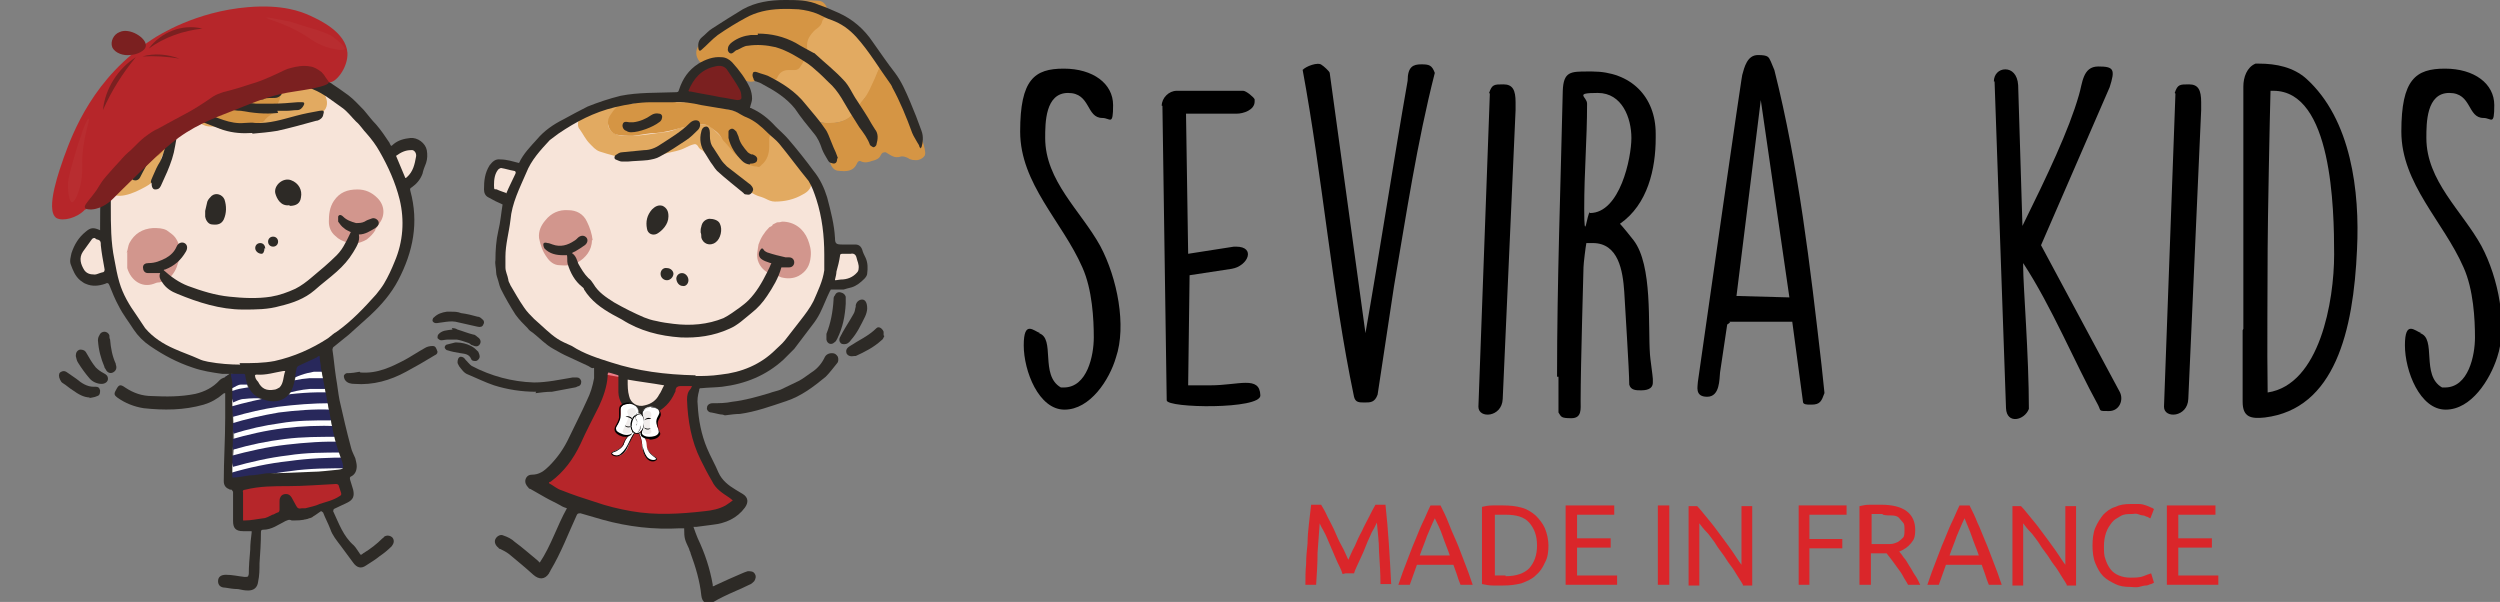 <?xml version="1.0" encoding="UTF-8"?>
<svg xmlns="http://www.w3.org/2000/svg" id="DRAPEAU_FRANÇAIS" version="1.1" viewBox="0 0 349.7 84.2">
  <rect x="0" y="0" width="349.7" height="84.2" fill="#808080" stroke="none"/>
  <defs>
    <style>
      .st0 {
        fill: #b82d30;
      }

      .st1, .st2, .st3, .st4, .st5, .st6, .st7, .st8, .st9, .st10, .st11, .st12, .st13, .st14, .st15, .st16, .st17, .st18, .st19 {
        fill-rule: evenodd;
      }

      .st1, .st20 {
        fill: #fff;
      }

      .st21, .st2 {
        fill: #7b2020;
      }

      .st3 {
        fill: #eabf87;
      }

      .st4 {
        fill: #ea7e88;
      }

      .st5 {
        fill: #2d2a26;
      }

      .st22 {
        fill: #da262a;
      }

      .st6 {
        fill: #efa5ad;
      }

      .st7 {
        fill: #faf2a9;
      }

      .st23, .st18 {
        fill: #b6262a;
      }

      .st8 {
        fill: #e7b87a;
      }

      .st24 {
        fill: #28285b;
      }

      .st9 {
        fill: #e2aa61;
      }

      .st10 {
        fill: #cdad91;
      }

      .st11 {
        fill: #f09ca5;
      }

      .st12 {
        fill: #f5eb6c;
      }

      .st13 {
        fill: #d59544;
      }

      .st14 {
        fill: #e8b87c;
      }

      .st15 {
        fill: #f09fa8;
      }

      .st16 {
        fill: #edc590;
      }

      .st25 {
        fill: #f0eceb;
      }

      .st17 {
        fill: #d2968d;
      }

      .st19 {
        fill: #f7e4d9;
      }
    </style>
  </defs>
  <g>
    <path d="M145.3,46.6c2.4.7.1,5.9,3.1,7.6h.4c3.3,0,4.2-4.5,4.2-7s-.2-6.7-1.6-9.8c-2.8-6.4-8.7-11.7-8.7-19s2-8.8,6.1-8.8,6.9,2.1,6.9,5.1-.4,1.8-1.5,1.8c-2.3,0-1.6-3.5-4.8-3.5s-3.2,4.2-3.2,6.3c0,6,5,10.2,7.7,15.1,2.4,4.5,3.7,11.2,2.2,15.6-.9,3.1-3.6,7.3-7.2,7.3s-5.7-5.4-5.7-9,1.4-2,2.3-1.7h0Z"></path>
    <path d="M162.5,14.8c0-1.1,1-2.1,2.1-2.1h9.3c.4,0,1.5.9,1.6,1.2,0,.1,0,.2,0,.3,0,1.2-1.6,1.7-2.5,1.7h-7.1l.3,19.6,6.4-1h.3c2.8,0,1.7,2.7-.6,3.1l-5.9.9-.2,15.4c.5,0,2.5,0,3.1,0,4,0,6.9-1.4,7,1.4.1,2-13.1,1.8-13.1.7l-.6-41.2h0Z"></path>
    <path d="M182.2,9.8c.4-.5,2.2-1.2,2.7-.7.2.1,1.1.9,1.1,1.1l5,36.4c1.9-10.8,4-24.5,5.9-35.3,0-2,.8-2.3,1.9-2.3s1.5.1,1.9,1.2c-2.5,9.8-4,19.9-5.7,29.8l-2.3,15.2c-.4,1.1-1,1.1-1.8,1.1s-1.3,0-1.5-.8c-3.1-14.8-4.4-30.7-7.2-45.8Z"></path>
    <path d="M208.3,13c.4-1.2.7-1.2,2-1.2s1.7.8,1.7,2.5,0,.9,0,1.1l-1.8,40.4c-.1,2.6-3.4,2.8-3.4,1.1l1.6-43.8h0Z"></path>
    <path d="M217.8,52.7c0-13.3.5-26.7.8-40,.1-2.7,1.1-2.7,3.5-2.7h.6c5.4,0,8.9,3.5,8.9,8.7v.6c0,4.3-1.1,9.3-5,12,.3.3,1.6,1.9,1.9,2.3,2.7,3.5,2,11.9,2.3,16,0,.3.4,3.1.4,3.4v.5c0,1-1,1.1-1.7,1.1h0c-.6,0-1.4,0-1.6-.8,0-2-.6-11-.7-13-.2-2.9-.8-6.8-4.4-6.8h-.9c-.1.5-.4,2.9-.4,3.4,0,.5-.4,13.6-.4,18.7,0,1.1.2,2.4-1.3,2.4s-1.4-.2-1.8-.8v-5h0ZM222.4,29.8c4.2,0,5.8-7.7,5.8-10.5s-1.3-6.3-4.7-6.3-1.5.5-1.5,1.5c0,5.1-.4,9.4-.4,14.7s.4.5.8.5h0Z"></path>
    <path d="M242,45.1l-.4.3-1,6.7c-.1.9,0,3.4-1.8,3.4s-1.3-1.5-1.3-2.1c6.1-42.8,6.2-42.9,6.2-42.9.3-1.1.7-2.8,2.2-2.8s1.5.3,1.8.9l.5,1.2c3.4,13.5,5,27.4,6.6,41.3l.4,3.8c0,0,0,0,0,.1-.4,1.1-.6,1.6-1.8,1.6h-.2c-.4,0-1,0-1-.4l-1.5-11.2h-8.8ZM242.9,41.4l7.4.2-4-27.6-3.4,27.4h0Z"></path>
    <path d="M278.9,11.4c0-1,.7-1.7,1.6-1.7s1.7.7,1.8,2.2l.6,19.7c3.5-7.1,6.5-13.4,7.9-18.3.5-1.6.5-4,2.7-4s2.4.4,1.6,2.9l-9.6,22.1,11,20.5c.6,1.1,0,2.7-1.5,2.7s-1.1,0-1.5-.8c-3.3-6-6.5-13.8-10.5-19.9v.5c0,2.7.8,12.4.8,19.9-.6,1.6-3.1,2.2-3.2-.1l-1.6-45.7h0Z"></path>
    <path d="M304.2,13c.4-1.2.7-1.2,2-1.2s1.7.8,1.7,2.5,0,.9,0,1.1l-1.8,40.4c-.1,2.6-3.4,2.8-3.4,1.1l1.6-43.8h0Z"></path>
    <path d="M313.8,46c0-5.1,0-28.7,0-33.7v-.2c0-1.3.5-2.7,1.7-3.2h.5c2.4,0,4.8.5,6.6,2.1,6.3,5.7,7.5,15.8,7.1,23.9-.5,11.4-3.1,22.3-12.9,23.5-1.9.2-3.1,0-3.1-2.2v-10h0ZM317.2,34.6c0,5.3-.1,14.2,0,20.3,7.3-1.1,9.3-12.8,9.3-19.3s-.3-22.9-8.5-22.9h-.4c-.1,3.3-.4,18.7-.4,22h0Z"></path>
    <path d="M338.5,46.6c2.4.7.1,5.9,3.1,7.6h.4c3.3,0,4.2-4.5,4.2-7s-.2-6.7-1.6-9.8c-2.8-6.4-8.7-11.7-8.7-19s2-8.8,6.1-8.8,6.9,2.1,6.9,5.1-.4,1.8-1.5,1.8c-2.3,0-1.6-3.5-4.8-3.5s-3.2,4.2-3.2,6.3c0,6,5,10.2,7.7,15.1,2.4,4.5,3.7,11.2,2.2,15.6-1,3.1-3.6,7.3-7.2,7.3s-5.7-5.4-5.7-9,1.4-2,2.3-1.7h0Z"></path>
  </g>
  <g>
    <path class="st22" d="M187.8,80.3c-.1-.3-.2-.6-.4-1s-.4-.8-.6-1.3c-.2-.5-.4-.9-.6-1.4-.2-.5-.4-.9-.6-1.4s-.4-.8-.6-1.2c-.2-.3-.3-.6-.4-.8-.1,1.3-.2,2.6-.3,4.1,0,1.5-.1,3-.2,4.5h-1.5c0-1,0-1.9.1-2.9,0-1,.1-1.9.2-2.9,0-.9.1-1.9.2-2.8s.2-1.8.3-2.6h1.4c.3.5.6,1,.9,1.7.3.6.7,1.3,1,2s.6,1.4,1,2.1.6,1.3.9,1.9c.3-.6.5-1.2.9-1.9.3-.7.6-1.4,1-2.1.3-.7.7-1.4,1-2,.3-.6.6-1.2.9-1.7h1.4c.4,3.6.6,7.3.8,11.1h-1.5c0-1.5-.1-3-.2-4.5,0-1.5-.2-2.8-.3-4.1-.1.2-.2.4-.4.8-.2.3-.4.7-.6,1.2-.2.4-.4.9-.6,1.4-.2.5-.4,1-.6,1.4s-.4.9-.6,1.3-.3.7-.4,1h-1.2,0Z"></path>
    <path class="st22" d="M204.3,81.8c-.2-.5-.4-1-.5-1.4-.2-.5-.3-.9-.5-1.4h-5.1l-1,2.8h-1.6c.4-1.2.8-2.3,1.2-3.3s.7-1.9,1.1-2.8.7-1.8,1.1-2.6.7-1.6,1.1-2.4h1.4c.4.8.8,1.6,1.1,2.4s.7,1.7,1.1,2.6.7,1.8,1.1,2.8c.4,1,.8,2.1,1.2,3.3h-1.7ZM202.8,77.7c-.3-.9-.7-1.8-1-2.7-.3-.9-.7-1.7-1.1-2.5-.4.8-.7,1.6-1.1,2.5-.3.9-.7,1.8-1,2.7h4.1,0Z"></path>
    <path class="st22" d="M216.6,76.2c0,1-.1,1.8-.5,2.5-.3.7-.7,1.3-1.3,1.8-.5.5-1.2.8-2,1.1-.8.2-1.6.3-2.5.3s-1,0-1.5,0c-.5,0-1-.1-1.5-.2v-10.8c.4-.1.9-.2,1.5-.2s1,0,1.5,0c.9,0,1.8.1,2.5.3.8.2,1.4.6,2,1.1.5.5,1,1.1,1.3,1.8s.5,1.6.5,2.5h0ZM210.6,80.6c1.5,0,2.6-.4,3.3-1.1.7-.8,1.1-1.8,1.1-3.2s-.4-2.4-1.1-3.2c-.7-.8-1.8-1.1-3.3-1.1s-.8,0-1,0c-.2,0-.4,0-.5,0v8.5c.1,0,.3,0,.5,0s.6,0,1,0Z"></path>
    <path class="st22" d="M219,81.8v-11.1h6.8v1.3h-5.2v3.3h4.7v1.3h-4.7v3.9h5.6v1.3h-7.2Z"></path>
    <path class="st22" d="M231.9,70.7h1.6v11.1h-1.6v-11.1Z"></path>
    <path class="st22" d="M243.8,81.8c-.2-.4-.5-.8-.8-1.3s-.6-1-1-1.5c-.4-.5-.7-1.1-1.1-1.6s-.8-1.1-1.1-1.6c-.4-.5-.7-1-1.1-1.4-.4-.4-.7-.8-1-1.2v8.7h-1.5v-11.1h1.2c.5.5,1,1.2,1.6,1.9.6.7,1.1,1.4,1.7,2.2.6.8,1.1,1.5,1.6,2.2s.9,1.4,1.3,1.9v-8.2h1.5v11.1h-1.3Z"></path>
    <path class="st22" d="M251.6,81.8v-11.1h6.7v1.3h-5.2v3.4h4.6v1.3h-4.6v5.1h-1.6Z"></path>
    <path class="st22" d="M265.7,77.2c.2.2.4.5.6.8.3.3.5.7.8,1.2.3.4.5.9.8,1.3s.5.9.7,1.3h-1.7c-.2-.4-.5-.8-.7-1.2s-.5-.8-.8-1.2c-.3-.4-.5-.7-.8-1.1s-.5-.6-.7-.9c-.1,0-.3,0-.4,0h-1.8v4.4h-1.6v-11c.4-.1.9-.2,1.5-.2s1,0,1.5,0c1.6,0,2.8.3,3.6.9.8.6,1.2,1.5,1.2,2.6s-.2,1.4-.6,1.9c-.4.5-1,.9-1.7,1.2h0ZM263.3,71.9c-.7,0-1.2,0-1.5,0v4.2h1.1c.5,0,1,0,1.5,0s.8-.2,1.1-.3c.3-.2.5-.4.7-.6s.2-.6.2-1.1,0-.8-.2-1-.4-.5-.6-.7-.6-.3-1-.3c-.4,0-.8,0-1.2-.1Z"></path>
    <path class="st22" d="M278.2,81.8c-.2-.5-.4-1-.5-1.4-.2-.5-.3-.9-.5-1.4h-5l-1,2.8h-1.6c.4-1.2.8-2.3,1.2-3.3s.7-1.9,1.1-2.8c.4-.9.7-1.8,1.1-2.6s.7-1.6,1.1-2.4h1.4c.4.8.8,1.6,1.1,2.4.4.8.7,1.7,1.1,2.6.4.9.7,1.8,1.1,2.8.4,1,.8,2.1,1.2,3.3h-1.7ZM276.8,77.7c-.3-.9-.7-1.8-1-2.7s-.7-1.7-1-2.5c-.4.8-.7,1.6-1.1,2.5-.3.9-.7,1.8-1,2.7h4.1,0Z"></path>
    <path class="st22" d="M289.1,81.8c-.2-.4-.5-.8-.8-1.3s-.6-1-1-1.5c-.4-.5-.7-1.1-1.1-1.6s-.8-1.1-1.1-1.6c-.4-.5-.7-1-1.1-1.4-.4-.4-.7-.8-1-1.2v8.7h-1.5v-11.1h1.2c.5.5,1,1.2,1.6,1.9.6.7,1.1,1.4,1.7,2.2.6.8,1.1,1.5,1.6,2.2s.9,1.4,1.3,1.9v-8.2h1.5v11.1h-1.3Z"></path>
    <path class="st22" d="M298,82.1c-.8,0-1.5-.1-2.1-.4s-1.2-.6-1.7-1.1-.8-1.1-1.1-1.8-.4-1.6-.4-2.5.1-1.8.4-2.5.7-1.3,1.1-1.8c.5-.5,1-.9,1.7-1.1.6-.3,1.3-.4,2.1-.4s.9,0,1.2,0c.4,0,.7.1,1,.2s.5.2.7.3c.2,0,.3.2.4.2l-.5,1.3c-.1,0-.2-.1-.4-.2-.2,0-.4-.2-.6-.2-.2,0-.5-.1-.8-.2s-.5,0-.8,0c-.6,0-1.1,0-1.6.3s-.9.5-1.2.9c-.3.4-.6.8-.8,1.4-.2.6-.3,1.2-.3,1.9s0,1.3.2,1.8c.2.6.4,1,.7,1.4.3.4.7.7,1.2.9.5.2,1,.3,1.6.3s1.3,0,1.8-.2c.5-.2.8-.3,1.1-.4l.4,1.3c0,0-.2.1-.4.2-.2,0-.4.2-.7.2s-.6.1-1,.2-.8,0-1.2,0h0Z"></path>
    <path class="st22" d="M303.1,81.8v-11.1h6.8v1.3h-5.2v3.3h4.7v1.3h-4.7v3.9h5.6v1.3h-7.2Z"></path>
  </g>
  <g>
    <g id="Marinière">
      <path class="st1" d="M32.4,52.4c.5-.3,1.9.3,1.9.3h0c.3,1.2.3,1.3.3,1.3.4,1.1,1.5,1.7,1.8,1.8.9.5,2.4.7,3.4,0,.9-.6,1.2-1.7,1.4-2.4.3-1,0-1.2.3-1.8.3-.6,1-1.4,3.2-1.7.1.8.3,2,.6,3.5.6,3.3.9,5,1.1,6,1.1,4,2.4,5.1,1.7,6.2-.4.7-1.5.8-3.6.9-3.6.3-4-.4-6.7-.1-3.1.3-4.5,1.4-5.2.6-.4-.5-.2-1.1,0-2.9.3-2.5.1-4.6,0-6.2-.3-3.2-1.1-5.1-.3-5.5h0Z"></path>
      <path class="st24" d="M39.6,55.2l-.5-1.4c1.4-.5,2.8-.8,4.2-.9.8,0,1.6,0,2.4,0v1.5c-.8,0-1.6,0-2.3,0-1.3.1-2.6.4-3.9.8Z"></path>
      <path class="st24" d="M32.6,56.2l-.5-1.4c.6-.2,1.2-.4,1.9-.5.9-.2,1.9-.2,2.8-.1v1.5c-.9,0-1.8,0-2.6.1-.6,0-1.1.3-1.6.5h0Z"></path>
      <path class="st24" d="M40.4,53.3l-1.2-1.9c1.4-.9,2.9-1.4,4.4-1.6.9-.1,1.7-.1,2.6,0l-.2,2.2c-.7,0-1.4,0-2.1,0-1.2.2-2.4.6-3.6,1.3h0Z"></path>
      <path class="st24" d="M32.4,54.2l-.9-1.5c.6-.3,1.2-.6,1.8-.7.8-.2,1.5-.2,2.3,0l-.3,1.8c-.5,0-1.1,0-1.6,0-.4,0-.8.3-1.2.5Z"></path>
      <path class="st24" d="M32.6,58.4l-.4-1.5c2.1-.6,4.3-1.1,6.5-1.5,2.5-.4,5.1-.6,7.6-.5v1.5c-2.5,0-5,.2-7.4.5-2.1.3-4.2.8-6.3,1.4h0Z"></path>
      <path class="st24" d="M32.7,60.7l-.5-1.4c2.2-.7,4.5-1.2,6.8-1.6,2.4-.3,4.9-.5,7.3-.4v1.5c-2.4,0-4.8,0-7.1.4-2.2.3-4.5.8-6.6,1.5Z"></path>
      <path class="st24" d="M32.6,63l-.4-1.5c2.4-.7,5-1.3,7.5-1.6,2.5-.3,5-.4,7.5-.3v1.5c-2.5,0-4.9,0-7.3.3-2.5.3-4.9.8-7.3,1.5Z"></path>
      <path class="st24" d="M32.6,65.3l-.4-1.5c2.6-.7,5.2-1.3,7.9-1.6,2.6-.3,5.3-.5,7.9-.4v1.5c-2.6,0-5.2,0-7.7.4-2.6.3-5.2.9-7.7,1.6h0Z"></path>
      <path class="st24" d="M32.5,67.6l-.4-1.4c2.7-.8,5.5-1.4,8.3-1.7,2.8-.4,5.6-.5,8.4-.5v1.5c-2.8,0-5.5,0-8.2.4-2.7.3-5.4.9-8.1,1.7Z"></path>
    </g>
    <g id="LOGO">
      <g>
        <path class="st19" d="M32.3,11.7s-16.1,5.5-17.9,15.6v6.5s-3-3-3.8,3c0,0,0,2.9,2.3,2.5,2.2-.4,2.2-.9,2.2-.9,0,0,2,12.4,16.5,13.6h2.8s1.3,4.4,3.7,3.7c2.4-.7,2.1-2.1,2.1-2.1l.9-3s4.9-1.6,9.5-5.9c4.6-4.4,6.7-10.4,6-15.8l-.4-2.3s1.8-1.2,2.3-2.9c.5-1.6.5-2.8-1.3-3.1-1.8-.3-2.6,1.4-2.6,1.4l-4.9-6.4s-5.5-6.2-17.5-3.9"></path>
        <path class="st18" d="M32.7,68l.5,5.7s1.2.4,2.7,0c1.5-.5,3-1.3,3-1.3l1.4-.7s1.3.3,2.3.2,3-1.1,3.1-1.1c.1,0,2.1-.6,2.3-.7.2-.1.3-1.1.3-1.3s-.6-1.7-.6-1.7l-.2-.8s-12.7.6-14.9,1.7"></path>
        <path class="st19" d="M98.8,14.4s-14.5-4-24.7,6.6l-.9,2.6-3.2-.9s-1.7,2.1-1.7,3.3c0,1.3,1.7,2,1.7,2l1.3.5s-2.3,9.8-.5,11.4c1.8,1.6,3.6,9.2,19,12.4h-3.9c0,0,1.2,4.3,2.9,4.8s4.4-.5,4.7-1.9.7-2.2.7-2.2c0,0,3.1.4,6.8-.1s10.3-3.8,12.4-8c2.1-4.2,2.3-5.8,2.3-5.8,0,0,4.7,1.8,5.4-1.8,0,0-.5-3.2-2.7-2.8h-2s-1.3-14.5-12.6-19l-5-1.2h0Z"></path>
        <path class="st4" d="M79.1,63.8c.7-1.4,1.5-2.6,2.3-3.9,0-.3,0-.6.4-.7.3-.3.6-.6.7-1,0-.2.2-.4.4-.5.3-.1.5-.3.5-.6,0-.3.2-.5,0-.8,0-.2,0-.3,0-.5.4-.7.6-1.4.9-2.2,0-.2,0-.4,0-.6-.1-.3,0-.6.2-.9.2-.5.7-.5,1.1-.4.5.1,1,.4,1.2.9,0,.2,0,.4.1.6.1.2,0,.5,0,.7,0,.4,0,.8.3,1.2.3.3.3.8.4,1.2,0,.1,0,.2,0,.4.2.3.4.5.6.8,0,.2.2.2.4.2.4,0,.8,0,1.2,0,.2,0,.4,0,.5-.2.3-.2.6-.4,1-.3,0,0,.2,0,.2,0,.6-.5,1.3-1,1.8-1.6.1-.2.2-.4.3-.6.1-1.1,1.1-1.6,2.1-1.6.2,0,.4,0,.6.1.5.1.7.5.7,1,0,.2,0,.5,0,.7.2.5.1,1-.1,1.4-.2.3-.3.6-.3.9,0,0,0,.1,0,.2,0,.2,0,.5,0,.7.1.1.1.3.1.5,0,.2,0,.3,0,.5.3.8.2,1.7.4,2.5.1.5.4,1,.6,1.5-.2.2-.2.4,0,.6.2.3.3.7.5,1.1.2.4.1.4.5.3,0,0,0,0,0,.1.1.3.3.6.6.8.4.3.6.8.9,1.1,0,0,0,0,0,.2.1.4.4.7.6,1,.2.3.5.5.6.8.1.3.4.3.6.4.1,0,.3.1.4.2.2.1.3.2.4.4.1.2.1.4,0,.6-.3.2-.6.3-1,.4-.4,0-.7.3-1.1.5-.2,0-.4.2-.7.2-.2.2-.4.2-.6,0h0c-.4-.2-.8,0-1.2,0-.2,0-.4,0-.6.1-.3.2-.7,0-1,0-.2,0-.4,0-.6,0h-.5c-.7.3-1.4.2-2.1.3-1,0-2,0-3,0-.7,0-1.4,0-2.2-.2-.9-.1-1.7-.2-2.6-.5,0,0,0,0,0,0-.1,0-.3,0-.4,0-.3,0-.5-.2-.7-.3-.4-.3-.9-.3-1.3-.5-.2,0-.4,0-.6,0-.1-.1-.3,0-.4-.1h0c-.5-.1-1-.1-1.3-.6-1.2-.4-2.3-.8-3.5-1.1,0,0-.2,0-.2-.1-.3,0-.6-.1-.8-.3-.2-.2-.4-.4-.5-.7,0,0,0,0,0,0-.1-.3-.3-.6-.2-1,0-.2.2-.2.4-.3h0c0,0,.2-.1.3-.2,0,0,0,0,.1,0,.2,0,.5-.1.7,0h.2c.2-.2,0-.5.4-.7.3-.5.4-1,.7-1.5.2,0,.3.3.5,0,.1-.2-.2-.2-.2-.4,0,0,0,0,0,0,0,0,0,0,0,0"></path>
        <path class="st6" d="M77.3,69.6c.3.1.5.3.8.4-.1,0-.2,0-.3.1-.3.1-.4,0-.5-.3,0-.2-.4,0-.4-.3,0,0,0-.1,0-.2.2,0,.3.2.5.3"></path>
        <path class="st11" d="M76.6,67.9c-.2.4.2.7.2,1.1,0,0,0,0,0,0-.2,0-.3-.2-.4-.3,0-.1,0-.2,0-.4l.2-.3s0-.1.1,0"></path>
        <path class="st9" d="M107.4,17.7c1.2-.4,1.7.8,2.4,1.6.6.6,1.1,1.1,1.6,1.8.5.7,1.1,1.2,1.2,2.1,0,.5.2.9.6,1.2.2.4.4.8.3,1.2,0,.8-.6,1.3-1.2,1.6-1.2.7-2.5,1-3.9,1-.5,0-.9-.2-1.3-.4-.4-.2-.8-.3-1.1-.4-.5-.2-1-.5-1.4-.8-.2-.2-.4-.3-.6-.4-.4-.1-.7-.4-1.1-.7-.5-.4-1-.8-1.4-1.3-.7-.8-1.4-1.5-2.3-2.2-.1-.1-.2-.2-.4-.4-.2-.2-.4-.5-.6-.6-.3-.1-.5-.4-.6-.6-.2-.2-.3-.3-.6-.2-.4.1-.8.3-1.2.5-.8.4-1.6.5-2.4.7-1,.3-2.1.5-3.2.6-.4,0-.9,0-1.3,0-.3,0-.6,0-.9,0-1.4.1-2.8-.4-4.1-.8-.6-.2-1-.7-1.4-1.1-.6-.6-.9-1.3-1.4-2-.3-.3-.3-.8-.2-1.2,0-.6.4-.9.9-1.2.1-.1.3-.2.4-.3.5-.4,1-.7,1.6-.8.6-.1,1.1-.3,1.7-.5.6-.2,1-.1,1.5.1.3.2.5.4.7.7-.3.2-.6.2-1,.3-1,.3-1.4,1.1-1.6,1.9-.2.7.4,1.4,1.1,1.7.8.3,1.6.2,2.5.2,1.4-.1,2.7-.3,4.1-.5.8,0,1.6-.4,2.3-.6,1-.2,1.9-.5,2.9-.5.6,0,1.1,0,1.6.5.5.5,1,.9,1.5,1.5.9,1.1,1.7,2.2,3,3,.6.3,1.1.6,1.8.6,0,0,0,.1,0,.1,0,0,0,0,0,0,.2,0,.4.1.6-.1,0,0,0-.2,0-.3.2-.2.4-.4.5-.7.5-.7.6-1.5.5-2.4,0,0,0-.2,0-.3.2-.6.2-1.2-.1-1.7,0,0,0,0,0,0"></path>
        <path class="st15" d="M76.9,69.3c0-.1,0-.2,0-.4.2.2.3.4.5.7-.2,0-.3-.2-.5-.3"></path>
        <path class="st13" d="M33.8,17.7c-.6-.2-1.2,0-1.8.3-.6.3-1.2.1-1.7-.3-.4-.1-.4-.5-.5-.7,0-.1,0-.3,0-.4,0-.7.3-1.3,1-1.6.3-.1.4-.4.4-.7,0-.5,0-1,.2-1.5.2-.5.7-.8,1.2-1,.2-.1.5-.2.8-.2,0,0,.2,0,.3,0,.7-.2,1.3-.5,2-.5.8,0,1.6-.1,2.2.5.4.3.8.5,1.2.8.5.5.6,1.4.2,2.1-.2.4-.4.7-.5,1.1-.1.3-.3.6-.7.8-.3.2-.6.4-.9.7-.4.4-1.1.5-1.6.6-.2,0-.4,0-.5.1-.4.2-.8.2-1.2.1"></path>
        <path class="st9" d="M33.8,17.7c1,0,1.9-.4,2.8-.6.2,0,.4-.2.5-.4.2-.2.4-.4.7-.6.4-.2.7-.6.8-1,0-.2.2-.5.3-.7.6-1,.3-2.1-.7-2.6-.3-.1-.4-.4-.6-.5.5-.1,1.1,0,1.6-.3.4-.2.8,0,1.2,0,0,0,.2,0,.3,0,.6,0,1,.2,1.2.7,0,0,0,0,0,.1.3.1.7,0,1,.2.3.1.6.4.9.4.2,0,.5,0,.7.2.3.2.7.2.9.6.5.9.5,1.9-.3,2.5-.5.4-1.2,1-2,.8-.2,0-.5,0-.8.2-.6.4-1.3.5-2,.5-.7,0-1.3.3-1.9.5-.9.3-1.8.4-2.7.3-.7,0-1.4-.1-2.1-.4"></path>
        <path class="st9" d="M31.2,12.6c-.1.6-.2,1.2-.1,1.8,0,.2,0,.4-.3.5-.7.3-1,.9-1,1.6-.2.2-.1.3,0,.4.2.2.2.6.4.8h-.7c-.5,0-1-.1-1.5-.5-.2-.2-.4-.2-.7,0-.5.3-1.1.4-1.7.6-.4.2-.7.4-1,.7-.3.2-.5.5-.8.7-.2.2-.3.8-.7.7,0,0-.1-.4-.2-.5-.3-.5-.6-.9-1.1-1-.2,0-.4,0-.6,0-.1,0-.3,0-.4,0-.1-.2,0-.4,0-.6.3-.7.7-1.3,1.4-1.7.6-.5,1.1-.9,1.8-1.3.7-.4,1.5-.7,2.1-1.2.1,0,.3-.1.4,0,.5,0,.9-.2,1.3-.5.3-.3.7-.4,1.1-.6.3,0,.6-.2.9-.2.6-.1,1,.1,1.4.4"></path>
        <path class="st9" d="M23.4,19.8c-.2.8-.4,1.5-.8,2.2,0,.2-.2.4,0,.5,0,.3,0,.6,0,.9-.3,1.2-1.1,2.1-2.2,2.7-.9.5-1.9,1-2.9,1.2-.9.2-1.8.1-2.5-.6-.2-.2-.5-.4-.5-.7,0-.4.6-1,.6-1-.1-.2.6-2.5.9-2.4.1,0,0-.2.2-.2.2.5.5.9,1.1,1,.5.1.9,0,1.3-.2.6-.4,1.2-.8,1.9-1.1.2,0,.3-.2.5-.2,1.3,0,1.8-.8,2-1.9,0-.1,0-.2,0-.3.2-.2.2-.2.3,0"></path>
        <path class="st13" d="M23.1,19.8c0,.9-.3,1.7-1.2,2.1-.2,0-.4.2-.5.1-.8,0-1.4.4-2,.8-.5.2-.9.7-1.5.8-.8.1-1.7-.5-1.7-1.2,0-.2,0-.3.2-.4.4-.6.9-1.2,1.3-1.8h0c0-.1.5-.2.6-.2h-.1c.2-.3.1-.4.4-.5,0,0,0,0,0,0,.4-.3.9-.6,1.3-.9.3-.2.6-.3.9-.2.4,0,.8-.1,1.2,0,.5.2.8.5,1,1,0,.1,0,.2,0,.4h0"></path>
        <path class="st8" d="M42,12c-.2-.1-.2-.5-.5-.6-.3-.2-.6-.1-.9-.2-.4,0-.9,0-1.3-.1.2-.3.4-.2.7-.1.2,0,.3,0,.5-.1.4-.2.6-.2.9.1.2.2.5.2.5.5h0c0,.2.2.3.2.5"></path>
        <path class="st14" d="M44.7,12.8c.3,0,.6,0,.9.2h0v.3c-.3-.2-.6-.3-.9-.5"></path>
        <path class="st9" d="M115.7,1.8c.2.1.3.2.5.2.7,0,1.3.2,1.8.6.6.4,1.2.8,1.8,1.2.3.3.4.8.8.8.2,0,.6.5.7.7.5.8.9,1.2,1.4,2,.2.3.5.4.8.7-.2.1-.3.3-.3.5,0,.5-.1.9-.3,1.4-.4,1-.8,2-1.3,3-.1.3-.3.6-.6.8-.4.5-.8,1.1-1.1,1.6-.6,1-1.5,1.6-2.6,1.8-.8.2-1.7.2-2.5,0-.1,0-.3,0-.4,0-.4-.3-.9-.5-1.2-.9-.5-.6-1.1-1.2-1.7-1.7-.4-.3-.6-.8-.8-1.2,0-.2-.2-.2-.4-.2-.9,0-1.4-.5-1.6-1.3,0-.4-.3-.6-.7-.6,0-.2.1-.2.2-.2.3,0,.4-.1.5-.4.3-.7.9-1,1.6-1,.1,0,.2,0,.3,0,.7.1,1.1-.2,1.4-.8.4-.8.6-1.7.6-2.6,0-.8.4-1.6,1-2.2.2-.2.5-.4.8-.6,0,0,.1,0,.1-.2.2-.7.7-1.1,1-1.6"></path>
        <path class="st13" d="M115.7,1.8c0,.2,0,.4-.2.5-.2.2-.4.4-.5.7-.1.6-.6.9-1,1.2-.7.7-1.2,1.4-1.1,2.4,0,.5,0,1.1-.3,1.6-.2.4-.4.8-.7,1.2-.1.2-.4.4-.7.4h-.9c-.7,0-1.2.3-1.5.9-.1.3-.3.5-.6.4,0,0-.1,0-.2,0-.5.2-1.1,0-1.6,0-.1,0-.3,0-.4,0-.5.4-1.1.4-1.7.2-.2,0-.3,0-.4-.2-.2-.2-.5-.4-.7-.6-.5-.3-.9-.7-1-1.2,0-.2-.2-.3-.4-.3-.4-.1-.7-.2-1-.5-.1-.1-.2,0-.3,0,0,.1-.1.2-.2.3-.5.5-1,.7-1.5.4-.9-.2-1.7-1.3-1.3-2.4.4-.9.9-1.6,1.7-2.1,1.1-.7,2.1-1.5,3.2-2.2.4-.3.8-.5,1.3-.6.1,0,.3,0,.4-.2.8-.4,1.5-.7,2.4-.8,1.4-.2,2.8-.7,4.2-.8,1.2,0,2.5-.1,3.7,0,.6,0,1.1.4,1.3,1.1"></path>
        <path class="st13" d="M114.3,17.2c.1-.2.3-.2.5-.1.8.2,1.6.1,2.4,0,1.1-.2,1.9-.8,2.5-1.6.4-.5.6-1.1,1-1.5.8-.9,1.2-2.1,1.7-3.1.2-.5.4-1,.6-1.4.1-.3,0-.7,0-1,0-.3-.2-.5,0-.4.1,0,.7,1,.9,1.4.2.2.6.8.7,1.1.2.6.7.5,1.1,1.1.3.3,4,8.5,3.7,9.9,0,.2-.4.7-1.1.8-.5,0-.9,0-1.3-.3h0c-.2-.1-.7-.3-1-.2-.9.3-1.4-.2-2.1-.6h0c-.3,0-.5,0-.7.4-.2.5-.7.7-1.2.8h0c-.5.2-1,.3-1.5.1-.3-.2-.5,0-.6.2-.5,1.2-1.5,1.2-2.5,1.1-.7,0-1.1-.5-1.3-1.2-.3-.8-.3-1.6-.6-2.3-.2-.5-.4-1-.6-1.4-.1-.2-.3-.4-.5-.5-.2-.1-.3-.4-.4-.6,0-.2-.1-.3,0-.4"></path>
        <path class="st13" d="M107.4,17.7c.4.5.4,1.1.2,1.6,0,.4,0,.8,0,1.2,0,1-.3,1.9-1,2.5-.2.2-.4.5-.7.3-1.2,0-2.1-.9-2.9-1.6-.6-.5-1.1-1.3-1.7-1.9-.1-.1-.2-.2-.3-.4-.4-.8-1.2-1.3-1.9-1.8-.3-.2-.7-.2-1-.2-1,0-2,.3-2.9.5-1.1.3-2.2.6-3.4.7-1.1,0-2.2.3-3.3.4-.8,0-1.6,0-2.4-.2-.9-.4-1.4-1.6-.8-2.6.6-.9,1.1-1.6,2-1.7,0,0,.7,0,.8,0,.5,0,.9-.1,1.4-.3.1,0,.2,0,.4,0,.1,0,.2,0,.3,0,.1,0,.3,0,.4-.1.5-.2,1-.3,1.5,0,.2.1.5,0,.8.1.6,0,1.2,0,1.8.1h1c1.1-.2,2.2,0,3.3,0,.6,0,1.1.1,1.6.5.3.2.6.3.9.4.8.2,1.6.4,2.4.7.5.2,1.1.4,1.6.7.3.2.6.4.9.6.4.1.8.3,1.1.7"></path>
        <path class="st7" d="M99.7,14.1c.8-.3,1.4.1,2,.5.1.1.3.2.4.1.5-.1,1.1,0,1.6,0,0,0,.1,0,.2,0,0,.1.1.1.2.2,1,.4,1.7,1.2,2.3,2-.4-.2-.8-.4-1.1-.7,0,0-.2-.1-.2-.2-.8-.2-1.5-.6-2.2-.8-.8-.3-1.8-.3-2.5-.9-.3-.3-.7-.3-1.2-.3,0-.2.1,0,.2-.1.1,0,.3,0,.4,0"></path>
        <path class="st12" d="M114.3,17.2c0,.1,0,.3,0,.4-.4-.5-.7-.9-1.1-1.3.4.2.7.5,1.1.7.1,0,0,.1,0,.2"></path>
        <path class="st17" d="M52.5,32.2c-.3.5-.7.9-1.2,1.3-.5.3-1.1.5-1.7.6-.4,0-.7-.1-1.1-.2-.6-.2-1.1-.4-1.6-.9-.6-.5-.9-1.2-.9-2,0-1,.1-2,.7-2.9.8-1.2,1.9-1.6,3.3-1.6,1.1,0,2,.4,2.8,1.2,1,1,1.1,2.4.3,3.5-.2.3-.4.6-.6.9"></path>
        <path class="st23" d="M84.1,52.1s-4.8,13.7-8.3,15.2c0,0,5.7,5.4,12.8,5.5,7.1,0,10.1,0,11.5-.5s3.4-2.5,3.4-2.5c0,0-4.7-3.7-5.3-5.9-.6-2.2-2.3-9.2-1.2-10,1.1-.8-3.1.2-3.1.2,0,0-2.1,3.4-4,3.3-2.8-.2-2.4-4.5-2.4-4.5l-3.3-.6h0Z"></path>
        <path class="st10" d="M42.5,72.6c0,0,0,0-.2,0,.6-.2,1.2-.5,1.8-.5h0c-.3.1-.6.4-.9.4-.3,0-.5,0-.7.2"></path>
        <path class="st16" d="M29.8,16.9c-.2.1-.2-.1-.3-.2,0-.2,0-.2.2-.2,0,.1,0,.3,0,.4"></path>
        <path class="st3" d="M26.1,13.7c.2-.2.4-.2.6-.2s.3,0,.5-.2c.2-.3.5-.2.8-.2-.5.5-1.2.5-1.9.6"></path>
        <path class="st17" d="M17.7,35.4h0c.2-.5.2-1,.4-1.4.7-1.3,1.8-2,3.3-2.1.7,0,1.3,0,1.9.3.4.3.9.6,1.2,1,.5.7.7,1.4.6,2.2,0,.5,0,1-.2,1.4-.2.8-.6,1.5-1.2,2.1-.4.3-.9.5-1.4.6-.3,0-.6.1-.8.2-1.7.6-3.2-.5-3.7-2.2,0,0,0-.2,0-.2,0-.1,0-.3,0-.5,0-.5,0-1.1,0-1.6"></path>
        <path class="st17" d="M109.3,38.8c-.4-.2-.9-.3-1.4-.4-.9-.4-1.6-1-1.9-2-.2-.7,0-1.5.1-2.2.3-.9.8-1.7,1.5-2.4.1-.1.4-.1.5-.4.2-.1.4-.2.6-.3.2,0,.4,0,.7-.1,1.7,0,3,1,3.6,2.5.3.8.5,1.5.4,2.4-.1,1.2-.6,2.1-1.7,2.7-.8.4-1.6.4-2.4.2"></path>
        <path class="st17" d="M82.8,33.6c0,1.4-.9,2.5-2,3.1-.8.4-1.6.5-2.5.4-.8,0-1.4-.5-1.8-1.1-.6-.8-.9-1.7-1.1-2.7-.1-1,.3-1.8.9-2.5.8-1,1.9-1.5,3.2-1.4,1.1,0,2.1.5,2.6,1.6.4.8.7,1.7.8,2.6"></path>
        <path class="st2" d="M100.2,14.1l-5-.5s2-4.9,5.5-4.9c0,0,4.1,1.9,3.2,5.8,0,0-1.6.5-3.7-.4"></path>
        <path class="st5" d="M111.1,48.8c-.5.5-1,1-1.5,1.5-2.4,2.2-5.3,3.4-8.6,3.8-.9.1-1.9.1-2.9.2-.2,0-.3,0-.3.3-.2.7-.3,1.4-.2,2.1.1,2,.5,4.1,1.3,6,.5,1.2,1.1,2.2,1.6,3.4.5,1.1,1.4,1.8,2.4,2.4.3.2.7.4,1,.6.8.5.8,1.2.3,1.9-1.1,1.5-2.7,2.2-4.5,2.4-.8.1-1.5.2-2.3.3-.1,0-.2,0-.4,0,.2.6.4,1.1.6,1.6,1,2.1,1.7,4.2,2.1,6.5,0,0,0,0,0,.2.1,0,.2,0,.3-.1,1.3-.6,2.6-1.2,3.8-1.7.2-.1.5-.2.8-.3.4,0,.8,0,1,.4.2.3.1.7-.1,1-.2.2-.4.4-.7.5-1.2.6-2.5,1.1-3.7,1.7-.4.2-.8.4-1.3.7-.9.5-1.6.1-1.7-.9-.2-2-.8-4-1.5-5.9,0-.2-.2-.4-.2-.6-.6-1.3-.7-1.4-.7-2.9h-.6c-3.6.2-7.2-.2-10.8-1.2-1-.3-2.1-.6-3.1-.9-.2,0-.4,0-.5.2-1.2,2.6-2.2,5.3-3.7,7.8,0,.1-.2.3-.2.4-.6.9-1.4.9-2.2.2-1.1-1-2.2-1.9-3.4-2.9-.4-.3-.8-.5-1.2-.7,0,0-.2,0-.3-.2-.4-.3-.6-.8-.4-1.2.2-.4.7-.7,1.1-.5.6.2,1.2.5,1.6.9,1.1.8,2.1,1.7,3.2,2.6,0,0,.2.2.3.3,1.6-2.4,2.4-5.1,3.8-7.6-.3-.1-.6-.2-.9-.4-.7-.4-1.4-.7-2.1-1.1-.7-.4-1.4-.8-2.1-1.2,0,0-.2,0-.3-.2-.3-.3-.5-.7-.4-1.1.1-.4.4-.7.9-.7,1,0,1.7-.5,2.4-1.2,1.2-1.2,2.1-2.5,2.8-4,.8-1.7,1.7-3.4,2.5-5.2.5-1,.8-2,1-3.1,0-.4,0-.8,0-1.2s0-.2-.2-.2c-.2,0-.4-.2-.6-.3-.9-.4-1.9-.9-2.8-1.3-.7-.3-1.4-.7-2.1-1.1-1.1-.6-1.9-1.5-2.8-2.2-.3-.2-.6-.4-.8-.7-.6-.6-1.2-1.2-1.7-1.9-.7-1.1-1.4-2.3-2-3.5-.2-.4-.3-.8-.4-1.2-.1-.4-.3-.8-.3-1.2,0-.6-.2-1.2-.1-1.7,0-1.4.1-2.8.4-4.1.3-1.2.4-2.5.6-3.7-.7-.3-1.3-.6-2-1-.4-.2-.6-.6-.6-1.1,0-1.2.1-2.3.8-3.4.4-.5.8-.9,1.5-.8.9,0,1.8.3,2.6.5,0,0,0,0,0,0,.6-1.3,1.6-2.3,2.5-3.3,1-1.2,2.3-2.1,3.7-2.8,1.1-.6,2.2-1.2,3.4-1.8,1.5-.6,3-1.1,4.6-1.5,2.5-.5,5.1-.4,7.6-.5.4,0,.5,0,.6-.4.5-1.5,1.3-2.7,2.7-3.6,1-.6,2.1-1,3.2-.9.6,0,1.1.3,1.5.7,1,1.1,1.9,2.3,2.5,3.6.2.5.3,1,.3,1.5,0,.4-.2.8-.3,1.3,0,0,0,0,.1,0,1.4.6,2.5,1.5,3.5,2.6.6.6,1.3,1.2,1.8,1.8,1.2,1.4,2.4,2.9,3.5,4.4.9,1.1,1.5,2.4,1.9,3.7.5,1.9,1,3.8,1.1,5.7,0,.8.2.9,1,.9h1.8c.5,0,.8.2,1,.7.1.4.3.8.5,1.2.3.7.3,1.4.2,2.2,0,.2-.2.5-.4.7-.5.5-1.1,1-1.8,1.2-.4.1-.8.2-1.1.3-.2,0-.5,0-.8,0-.3,0-.6,0-1,0,0,0,0,.1-.1.2-.5,1-.9,2.1-1.4,3.1-.3.6-.7,1.2-1.1,1.7M97.3,52.6c.9,0,2.2,0,3.5-.2,2.9-.3,5.6-1.4,7.7-3.5.4-.4.9-.8,1.3-1.3.7-.9,1.4-1.8,2.1-2.7s1.4-1.8,1.9-2.8c.6-1.4,1.3-2.8,1.5-4.3,0-.2,0-.4,0-.5,0-.3,0-.5,0-.8s0-.6,0-.9c0-2.6-.3-5.2-1.1-7.7-.3-.9-.6-1.8-1.1-2.6-1.4-1.7-2.7-3.5-4.1-5.2-.5-.6-1.1-1-1.6-1.5-.9-.9-1.8-1.7-3-2.2-.3-.1-.6-.3-.8-.4-.6-.4-1.2-.6-1.9-.7-1.2-.2-2.4-.4-3.6-.6-1.3-.3-2.6-.5-3.9-.4-1,0-2,0-3.1,0-1.7,0-3.4.3-5.1.7-2.9.7-5.4,2-7.9,3.7-.4.3-.8.6-1.2.9-1.3,1.4-2.6,2.8-3.3,4.6-.9,2.1-2,4.2-2.2,6.6-.2,1.7-.7,3.4-.7,5.1,0,.5,0,1,0,1.5,0,.6.3,1.1.4,1.7,0,.3.2.5.3.8.6,1,1.2,2.1,1.9,3.1.4.6.9,1.1,1.4,1.6.3.3.7.6,1,.9,1,.9,1.9,1.8,3.2,2.4.4.2.7.3,1.1.5,1.7,1.1,3.6,1.7,5.5,2.3,3.7,1.2,7.5,1.7,11.8,1.8M85,52.3c0,.2,0,.2,0,.3-.1,1.5-.6,2.9-1.2,4.2-.9,1.8-1.8,3.5-2.6,5.3-1,2.1-2.3,3.9-4.2,5.3,0,0-.2,0-.2.1,0,0,0,0,0,.1.6.3,1.1.8,1.8,1,1.5.6,3,1.1,4.6,1.6,1.7.6,3.4,1,5.1,1.3,3.4.6,6.8.4,10.3,0,1-.1,2-.3,2.9-.8.3-.2.6-.4,1-.7-.2-.2-.4-.3-.5-.4-.9-.6-1.9-1.2-2.4-2.3-.6-1-1.1-2-1.6-3-1.3-2.6-1.8-5.5-1.9-8.4,0-.6.1-1.1.5-1.5,0,0,.1-.2.2-.4-.6,0-1.1,0-1.6,0q-.6,0-.7.5c0,.1,0,.3-.1.4-.6,1.4-1.6,2.4-3,3-2.4,1-4.8-.7-4.9-3,0-.8,0-1.5,0-2.4-.4-.1-.9-.3-1.4-.4M96.4,12.8c0,0,.1,0,.2,0,1.4.3,2.8.5,4.2.8.8.1,1.6.3,2.3.4.4,0,.7-.1.6-.5,0-.4-.1-.8-.3-1.1-.5-.9-1-1.6-1.6-2.5-.4-.7-1.1-.8-1.8-.6-1.9.4-3,1.7-3.7,3.4M87.8,53.2c0,.8,0,1.5.2,2.2.2,1,1.2,1.6,2.2,1.3.9-.2,1.6-.7,2-1.5.3-.4.4-.8.7-1.3-1.7-.3-3.4-.5-5.1-.8M116.8,39.2c.3,0,.6-.1.8-.1.9,0,1.7-.3,2.3-1,.1-.1.2-.3.2-.5.1-.6-.2-1.1-.3-1.6-.1-.4-.4-.6-.8-.5-.4,0-.7,0-1.1,0-.2,0-.4,0-.4.3-.1.7-.3,1.5-.5,2.2,0,.3-.1.7-.2,1.1M70.8,27.1c.4-1,.9-1.9,1.3-2.8.1-.2,0-.4-.2-.4-.6-.1-1.2-.3-1.8-.4-.1,0-.3.1-.4.2-.5.6-.6,1.4-.6,2.2s.1.5.4.6c.4.2.8.3,1.3.5"></path>
        <path class="st5" d="M43.6,72.4c-.8.3-1.5.4-2.3.4s-.4,0-.5,0c-.4-.2-.6,0-.9.1-1,.5-1.9,1.2-3.1,1.2-.3,0-.3.2-.3.4,0,1.4-.1,2.9-.2,4.3,0,.8,0,1.7-.2,2.6-.1.8-.6,1.2-1.4,1.2-.5,0-.9-.1-1.4-.2-.6,0-1.2-.1-1.8-.2-.6,0-1-.3-1-.9s.4-.9,1.1-.9c.9,0,1.7.2,2.6.3.5,0,.5,0,.6-.4,0-1.1.1-2.2.2-3.4,0-.8.1-1.6.2-2.4v-.2c-.4,0-.8,0-1.2,0-1,0-1.4-.4-1.4-1.4,0-1.4,0-2.8,0-4.1,0,0-.1-.2-.2-.3-.1,0-.3,0-.4-.1-.5-.2-.7-.6-.7-1.1,0-2.9.2-5.9.2-8.8,0-1.2,0-2.4,0-3.5,0,0,0,0-.1,0,0,0-.1,0-.2.1-.8.7-1.7,1.2-2.7,1.5-2.8.8-5.6.8-8.4.5-1.3-.2-2.6-.7-3.7-1.5-.4-.3-.5-.5-.2-1,.4-.8.6-.9,1.3-.4,1.2.8,2.4,1.2,3.8,1.2,2,.1,4,.1,6-.3,1.3-.3,2.5-.9,3.4-1.9.2-.2.4-.3.7-.4.2-.1.4-.3.7-.5-.4,0-.7,0-1,0-1.4-.2-2.8-.4-4.2-.9-2.1-.7-4-1.7-5.9-3-.9-.6-1.7-1.4-2.3-2.3-.7-1.1-1.5-2.1-2.1-3.3-.5-.9-.9-1.9-1.3-2.9-.1-.3-.3-.4-.6-.2-.9.3-1.8.4-2.7,0-.3-.1-.5-.3-.8-.5-.7-.6-1-1.4-1.3-2.2-.2-.5,0-1.1.1-1.6.4-1.2,1-2.2,2-3,.7-.6,1.1-.6,2-.2,0-.1,0-.2,0-.4,0-1.5,0-3.1.1-4.6,0-.5.2-.9.3-1.4.3-1,.7-1.9,1.1-2.9.5-1.1,1.4-2,2.2-2.9,1.6-1.8,3.3-3.5,5.2-5,1.7-1.3,3.6-2.2,5.6-2.9,1.2-.4,2.5-.8,3.8-1.2.7-.2,1.5-.4,2.2-.5,2.7-.3,5.3-.3,7.9,0,.2,0,.4,0,.5,0,.7.2,1.3.3,2,.5.4.1.8.3,1.2.6.9.6,1.8,1.2,2.6,1.8.8.6,1.5,1.4,2.2,2.1.6.7,1.1,1.4,1.7,2,.7.8,1.3,1.7,1.9,2.6,0,.1.1.2.2.4.1,0,.2-.1.3-.2.7-.6,1.5-.8,2.4-.9,1-.1,2.1.7,2.3,1.7.1.6.1,1.2-.1,1.8-.2.5-.4,1-.5,1.5-.3.8-.8,1.4-1.5,1.9-.2.1-.3.2-.2.5,1.2,4.4.4,8.5-1.7,12.5-1,1.9-2.4,3.5-3.9,4.9-1,.9-2,1.8-3,2.7-.7.6-1.4,1.1-2.1,1.7-.1,0-.2.3-.2.4.2,1.3.3,2.6.5,3.9.2,1.1.3,2.2.5,3.2.5,2.2,1,4.4,1.6,6.6.1.5.4,1,.6,1.5.1.4.2.8.2,1.1,0,.6-.2,1.1-.7,1.4-.3.1-.3.3-.2.6.1.4.3.9.4,1.3.2.9,0,1.4-.8,1.8-.6.3-1.3.6-1.9.9,0,0-.1.2-.1.3.8,1.7,1.4,3.5,2.9,4.8.3.3.5.7.8,1.1.1.2.2.3.5,0,1-.6,1.9-1.3,2.7-2.1,0,0,.2-.1.2-.2.4-.3.9-.2,1.2.1.3.4.2.8-.1,1.2-.5.5-1.1,1-1.7,1.4-.6.5-1.3.9-1.9,1.3-.7.5-1.3.3-1.8-.4-.6-.8-1.1-1.5-1.7-2.3-.6-.8-1.2-1.5-1.5-2.4-.3-.8-.7-1.5-1-2.3,0,0-.2-.2-.3-.2M33.5,50.8c1.8,0,3.3,0,4.9-.3,2.7-.6,5.2-1.7,7.5-3.2.4-.3.8-.7,1.2-.9,2.1-1.5,3.8-3.3,5.5-5.2.4-.5.8-1,1.1-1.5.6-1,1.1-2.1,1.5-3.1,1.2-2.8,1.4-5.8.7-8.7-.6-2.4-1.6-4.6-2.8-6.7-.5-.9-1.1-1.7-1.8-2.5-.5-.5-.9-1.2-1.5-1.7-.6-.6-1.2-1.4-1.9-1.9-1.3-.9-2.6-2-4.1-2.6-.4-.2-.8-.3-1.3-.4-2.5-.4-5.1-.4-7.6-.2-.9.1-1.8.3-2.7.6-.7.3-1.4.5-2.2.7-3.6.9-6.6,2.9-9.1,5.5-1.2,1.1-2.3,2.4-3.3,3.6-.8.9-1.4,2-1.5,3.2,0,.4-.2.8-.4,1.2,0,.2-.2.3-.2.5,0,.6,0,1.2,0,1.8,0,2.4,0,4.9.5,7.3.2,1.1.4,2.2.7,3.2.5,1.7,1.4,3.2,2.4,4.6.4.6.8,1.2,1.2,1.8,1.1,1.3,2.5,2.2,4.1,2.9,1.1.5,2.3.9,3.4,1.4.4.2.8.3,1.3.4,1.6.3,3.2.4,4.5.4M44.7,49.8c-.2,0-.3.1-.4.2-.9.4-1.7.8-2.6,1.2,0,0-.2.2-.2.3-.2.7-.2,1.5-.4,2.2-.6,2.5-2.8,2.9-4.7,2-1.3-.5-1.9-1.7-2.1-3.2,0,0,0-.2-.2-.2-.6,0-1.2,0-1.8,0,0,.5.2.9.2,1.3,0,1.1,0,2.2,0,3.4.2,2.9,0,5.8,0,8.6,0,.4,0,.7,0,1.2.8,0,1.6-.2,2.4-.3.8,0,1.6-.2,2.4-.3,2.1,0,4.2-.1,6.3-.2,1.2,0,2.5-.2,3.7-.3.8-.1.8-.2.6-1-.5-1.4-1-2.8-1.3-4.3-.6-3-1.1-5.9-1.7-8.9,0-.5-.2-1.1-.2-1.7M33.9,72.8c.2,0,.3,0,.4,0,.8,0,1.7-.2,2.5-.3.4,0,.9-.3,1.3-.5.2,0,.4-.2.7-.3.2,0,.3-.2.3-.4,0-.4,0-.8,0-1.1,0-.2,0-.4.1-.6.1-.3.4-.5.8-.5s.6.2.8.5c.2.4.4.7.6,1.1.2.4.4.5.8.4.2,0,.3,0,.5,0,.7-.2,1.4-.3,2-.6.9-.3,1.9-.5,2.8-1.1.2-.1.3-.2.2-.5-.1-.3-.2-.6-.3-.9,0-.2-.2-.3-.4-.3-2.2.1-4.4.3-6.7.3-2,0-4,0-6,.5-.3,0-.4.2-.3.4,0,.8,0,1.6,0,2.3,0,.5,0,1,0,1.6M13.3,38.4c.2,0,.6-.2,1-.3.3,0,.4-.3.3-.6-.2-1.1-.4-2.2-.5-3.2,0-.4,0-.7-.5-.8,0,0-.1,0-.2-.1-.2-.2-.3-.1-.5,0-.4.6-.9,1.2-1.3,1.8-.6.9-.3,1.8.2,2.6.3.4.7.6,1.4.6M39.8,51.9c-.1,0-.2,0-.2,0-1.2.2-2.4.6-3.7.5-.2,0-.3.1-.2.3,0,.2.2.5.4.7.5,1,1.2,1.3,2.3,1.1.2,0,.5-.2.7-.3.6-.6.5-1.5.8-2.3M55.4,21.8c.4,1,.9,2.1,1.3,3.1,0,0,.1,0,.2-.1.9-.8,1.1-1.8,1.3-2.9.1-.5-.3-1-.7-.9-.8,0-1.4.3-2.1.8"></path>
        <path class="st5" d="M109.8,0c1.7,0,3.3,0,4.8.7.9.3,1.8.7,2.7,1.1,2,.9,3.6,2.3,4.8,4.1,1,1.4,2,2.9,3.1,4.3.9,1.2,1.5,2.6,2.1,4,.6,1.4,1.1,2.7,1.6,4.1.3.8.2,1.6,0,2.3,0,0-.2.1-.2.2,0,0,0-.2-.1-.3,0-.2-.2-.4-.3-.6-.2-.4-.5-.8-.7-1.3-.8-2.2-1.7-4.4-2.8-6.4,0-.1-.1-.2-.2-.4-1.6-2.2-3-4.6-4.8-6.6-1-1.1-2.1-1.9-3.5-2.4-.6-.2-1.2-.5-1.8-.8-.9-.4-1.9-.6-2.8-.7-1.7-.1-3.5-.1-5.1.3-.8.2-1.6.5-2.3.9-1.3.7-2.6,1.5-3.9,2.4-.8.6-1.5,1.4-2.2,2,0,0-.2.2-.3.2-.1,0-.2-.2-.2-.3-.1-.6,0-1.2.5-1.6s.9-.9,1.4-1.2c1.4-.9,2.8-1.8,4.3-2.7C105.7.3,107.7,0,109.8,0"></path>
        <path class="st5" d="M106,4.7c1.9,0,3.6.4,5.3,1.3.8.5,1.6.9,2.5,1.4.1,0,.2.1.3.2,1.3,1.2,2.7,2.3,3.9,3.6.8.8,1.2,1.9,1.9,2.9.7,1.1,1.4,2.1,2,3.2.2.3.3.5.5.8.5.6.4,1.4.2,2.1,0,.2-.3.4-.4.4s-.4-.2-.5-.3c-.3-.9-.9-1.7-1.5-2.5-.9-1.4-1.7-2.7-2.5-4.1-.5-.8-1.1-1.6-1.8-2.2-.6-.6-1.2-1.2-1.8-1.7-.3-.3-.7-.6-1.1-.9-1.4-.9-2.8-1.8-4.5-2.3-1.3-.3-2.6-.4-3.9-.2-.5,0-1,.4-1.5.6-.2,0-.4.3-.6.4-.3.2-.6,0-.7-.4,0-.5.2-.8.6-1.1.8-.6,1.7-.9,2.6-1,.3,0,.7,0,1,0"></path>
        <path class="st5" d="M101.1,58c-.4,0-1-.2-1.6-.3-.4,0-.7-.4-.6-.7,0-.3.3-.6.8-.6.9,0,1.8,0,2.7-.2,1.8-.2,3.5-.7,5.2-1.2.5-.2,1.1-.3,1.6-.5.8-.4,1.7-.8,2.5-1.2.6-.3,1.2-.8,1.8-1.2.8-.5,1.4-1.2,1.8-2,.2-.5.6-.7,1.1-.7.4,0,.6.2.8.5.1.3.1.7-.1.9-.5.6-1,1.3-1.6,1.9-1.7,1.4-3.4,2.7-5.5,3.4-2.1.7-4.3,1.5-6.5,1.8-.6,0-1.3.1-2.1.2"></path>
        <path class="st5" d="M117.1,22.2c0,.6-.3.8-.8.6-.2,0-.4-.2-.5-.4-.3-.5-.6-1-.8-1.5-.3-.9-.6-1.6-1.2-2.3-.9-1.1-1.8-2.2-2.6-3.4-1.2-1.5-2.8-2.5-4.5-3.4-.3-.2-.6-.3-.9-.4-.2,0-.4-.2-.4-.4-.1-.2-.2-.5-.1-.7,0-.3.4-.3.6-.2.5.2,1,.3,1.5.5,2,1,3.9,2.2,5.3,4,.9,1.1,1.9,2.2,2.7,3.4.4.5.6,1.2.9,1.9.2.5.4,1,.6,1.4.1.3.2.5.3.8"></path>
        <path class="st5" d="M75,54.8c-2,0-4-.3-5.9-.9-1.2-.4-2.4-1-3.6-1.5-.6-.2-.9-.7-1.3-1.2,0-.1-.2-.3-.2-.5,0-.4.1-.7.4-.8.3,0,.5.1.7.4.3.3.6.7.9.9,2.7,1.4,5.6,2.2,8.7,2.3,1.8,0,3.6-.4,5.4-.7.2,0,.4,0,.6,0,.3,0,.5.2.6.5,0,.3,0,.5-.3.7-.2,0-.4.2-.6.2-1.1.2-2.1.4-3.2.6-.8,0-1.5.1-2.3.2"></path>
        <path class="st5" d="M50.4,52.1c2.4.2,4.4-.8,6.3-1.8.9-.5,1.8-1.1,2.7-1.6.3-.2.7-.3,1.1-.3.4,0,.5.2.7.8,0,.3-.2.4-.4.5-1.3.8-2.7,1.6-4,2.3-2.2,1.2-4.6,1.9-7.2,1.7-.5,0-1-.1-1.3-.5-.1-.1-.2-.4-.2-.6,0-.2.3-.4.4-.4.7,0,1.3-.1,1.8-.2"></path>
        <path class="st5" d="M118.3,42.5c-.1,1.7-.4,3.3-1.2,4.9-.1.2-.2.4-.4.5-.4.4-1,.2-1.1-.4,0-.2,0-.5,0-.8.6-1.5.9-3.1,1-4.8,0-.2,0-.4.2-.6.1-.3.4-.5.8-.4s.6.3.7.6c0,.3,0,.6,0,.9"></path>
        <path class="st5" d="M121.3,43.2c0,.2-.1.7-.3,1.1-.6,1.2-1.1,2.3-2,3.3-.1.2-.3.3-.4.4-.3.2-.8.2-1,0-.2-.2-.3-.6,0-1,0-.1.2-.3.2-.4.5-.9,1.1-1.8,1.6-2.7.2-.3.2-.7.3-1,0,0,0-.1,0-.2.1-.5.5-.8.9-.8.4,0,.7.4.7,1.2"></path>
        <path class="st5" d="M12.6,55.6c-.9,0-1.7-.5-2.4-1-.5-.3-.9-.7-1.4-1-.2-.1-.3-.3-.4-.5-.2-.4-.2-.8,0-1,.3-.2.6-.3,1,0,.4.3.9.6,1.3.9.7.6,1.5,1.1,2.4,1.1.1,0,.2,0,.3,0,.3,0,.5.1.6.5,0,.3,0,.7-.4.8-.4.2-.8.2-1.2.3"></path>
        <path class="st5" d="M123.7,47c-.1.2-.2.5-.4.6-1.1,1-2.3,1.6-3.6,2.2,0,0-.1,0-.2,0-.5.1-.9,0-1.1-.4-.1-.4,0-.7.5-1,1.2-.8,2.6-1.4,3.7-2.5.3-.3.8,0,1,.5,0,.2,0,.4,0,.5,0,0,0,0,0,0"></path>
        <path class="st5" d="M14.2,53.7c-.6,0-1.3-.3-1.7-.8-.6-.7-1.1-1.4-1.6-2.2-.2-.3-.2-.6-.3-.9,0-.5.2-.8.6-.9.4,0,.7.1.9.5.4.7.8,1.4,1.3,2,.3.3.7.6,1.1.8.4.2.6.4.6.8,0,.4-.4.7-.9.7"></path>
        <path class="st5" d="M13.7,47.7c0-.2,0-.5.2-.8.1-.3.4-.5.7-.5.3,0,.6.2.7.5,0,.2,0,.4.1.6.1,1.2.3,2.3.8,3.4,0,0,0,0,0,.1.2.5,0,.9-.4,1.1-.4.2-.8,0-1-.4,0-.1-.2-.2-.2-.4-.5-1.2-.8-2.3-.9-3.7"></path>
        <path class="st5" d="M63.1,43.6c.5,0,.9,0,1.4.2.8.1,1.6.3,2.3.5.2,0,.4.1.6.3.3.2.4.5.2.8-.1.3-.4.4-.8.3-1-.2-2.1-.5-3.1-.7-.6-.1-1.2,0-1.9.1-.2,0-.5.1-.8.1-.2,0-.4-.1-.5-.3,0-.1,0-.4.2-.5.5-.5,1.1-.7,1.8-.8.2,0,.3,0,.5,0h0"></path>
        <path class="st5" d="M63.2,45.9c.2,0,.5,0,.8.2.7.2,1.4.5,2.2.7.3,0,.5.3.8.5.3.3.3.7,0,1-.2.2-.5.2-.9,0-.2,0-.3-.2-.5-.3-.6-.2-1.1-.4-1.7-.5-.4,0-.8,0-1.2,0s-.7.1-1,.1c-.2,0-.4-.2-.5-.3,0-.1,0-.4.1-.5.5-.6,1.2-.6,2-.7"></path>
        <path class="st5" d="M63.8,47.9c.8,0,1.5.2,2.1.5.4.2.7.5,1,.8.1.2.2.5.2.7s-.2.5-.5.6c-.3,0-.6,0-.7-.3-.3-.7-.9-.7-1.5-.8-.6-.1-1.2-.2-1.8-.4-.2,0-.4-.3-.4-.4,0-.2.2-.4.3-.4.4-.1.8-.2,1.2-.3"></path>
        <path class="st5" d="M79.3,35.7c-.1,0-.3,0-.5,0-1,0-1.9-.2-2.6-.9-.1-.1-.2-.4-.2-.6,0-.3.3-.3.6-.2.2,0,.4.1.7.2,1.1.4,2.1.1,3-.5.2-.1.4-.3.6-.5.4-.3.8-.3,1.1,0,.3.3.2.8-.2,1.1-.4.3-.9.6-1.4.9-.1,0-.2.1-.4.2.6.4.7,1,.9,1.5.4.7.8,1.4,1.4,2,.3.2.5.5.7.8.7,1.2,1.8,1.9,2.9,2.6,1.4.8,2.8,1.5,4.2,2.1.5.2,1.1.4,1.7.5.8.2,1.6.3,2.4.4,2.4.3,4.8.1,7-.8.8-.4,1.6-1,2.3-1.5.4-.3.8-.6,1.2-1,1.1-1.1,1.9-2.5,2.6-3.9.2-.4.4-.8.6-1.3-.1,0-.2,0-.4-.1-.3-.1-.6-.2-.9-.4-.5-.3-.6-.9-.2-1.4.1-.2.3-.2.4,0,.1.2.3.3.5.4.9.3,1.7.5,2.6.7.2,0,.4,0,.5,0,.4,0,.7.3.7.7,0,.4-.3.7-.7.7-.2,0-.5,0-.7,0-.1,0-.3,0-.4,0-.4,1.5-1.2,2.8-2,4-.6.9-1.3,1.7-2.2,2.4-1,.8-1.9,1.7-3.1,2.2-2.2,1-4.5,1.3-6.8,1.2-2.9-.2-5.7-.9-8.2-2.5-.4-.2-.9-.5-1.3-.7-1.6-.9-3-1.9-4-3.5,0-.2-.2-.3-.3-.4-1-.8-1.6-1.9-2-3.2-.1-.4,0-.8-.1-1.3"></path>
        <path class="st5" d="M87.8,22.6c-.3,0-.5,0-.8,0-.3,0-.6-.2-.9-.3-.2-.1-.2-.4,0-.6.3-.2.6-.4.9-.4,1-.1,2.1-.2,3.1-.3.8,0,1.6-.3,2.3-.8,1.4-.9,2.9-1.8,4.1-3,.4-.4,1-.5,1.3-.2.2.3.2.8-.2,1.2-.5.5-1,1-1.6,1.4-1.2.8-2.4,1.6-3.7,2.3-.5.3-1.1.4-1.7.5-.9.1-1.8.1-2.8.2"></path>
        <path class="st5" d="M99.3,19c0,.6.1,1.2.5,1.7.4.6.7,1.1,1.1,1.7.2.3.5.6.8.9,1,.8,2.1,1.6,3.1,2.4.2.1.3.3.4.4.2.3.2.5,0,.8s-.4.4-.8.3c-.1,0-.3,0-.4-.2-1.2-1-2.5-2-3.7-3.1-.2-.2-.4-.5-.6-.8-.4-.5-.7-1.1-1.1-1.7-.6-.9-.8-1.9-.5-3,0,0,0,0,0,0,.1-.5.4-.7.7-.7.3,0,.5.4.5.9,0,.1,0,.2,0,.4"></path>
        <path class="st5" d="M93.5,30.3c0,1.1-.9,2-1.6,2.4-.6.3-1.3,0-1.4-.7-.2-1,0-1.9.7-2.7.4-.4.9-.7,1.5-.5.6.3.8.8.8,1.4"></path>
        <path class="st5" d="M98,32.5c0-.3,0-.5.1-.8.1-.6.5-1,1.1-1.1.6,0,1.3.2,1.5.7.4.8.1,2.1-.6,2.6-.8.6-1.8.2-2-.7,0-.2,0-.5-.1-.7"></path>
        <path class="st5" d="M104.9,23c-.4,0-.8-.2-1.1-.5-.9-.9-1.6-1.9-1.9-3.2,0-.3,0-.6,0-.9,0-.2.3-.4.5-.4.2,0,.4.2.6.4.1.2.2.5.3.7.2.9.7,1.5,1.3,2.2.1.1.3.2.5.3,0,0,.1,0,.2,0,.5.2.7.5.6.8,0,.3-.4.5-1,.5"></path>
        <path class="st5" d="M88.4,18.5c-.3,0-.5,0-.8-.2-.4-.1-.6-.6-.5-.9.1-.4.4-.4.9-.3.2,0,.4,0,.6,0,.9-.1,1.8-.5,2.5-1,.3-.2.7-.3,1.1-.2.3,0,.5.3.4.6,0,.2-.2.5-.4.6-.9.7-2.8,1.4-3.9,1.4"></path>
        <path class="st5" d="M94.6,39c0-.4.3-.8.8-.8.5,0,.9.5.9,1s-.4.9-.8.8c-.5,0-.9-.5-.9-1.1"></path>
        <path class="st5" d="M92.4,38.3c0-.5.4-.9.9-.8.5,0,.9.4.9.8s-.4.9-.9.9c-.5,0-.9-.4-.9-.9"></path>
        <path class="st5" d="M49.1,32.5c-.3-.2-.7-.3-1-.6-.3-.2-.6-.6-.8-.9,0-.2,0-.5,0-.7.1-.3.4-.3.7,0,.5.5,1.1.7,1.8.9.4,0,.8,0,1.2-.2.3-.2.6-.3.9-.4.4-.2.8,0,1,.3.2.4,0,.7-.4,1-.7.4-1.4.9-2.3.9.2,1-.4,1.8-.8,2.5-.6,1-1.4,1.9-2.3,2.7-1,.9-2.1,1.7-3.1,2.6-1.4,1.2-3.1,1.8-4.8,2.2-1.7.5-3.4.5-5.2.5-3.2,0-6.3-1-9.2-2.2-.8-.3-1.6-.8-2.1-1.6-.3-.4-.5-.8-.3-1.3-.2,0-.3,0-.4,0-.4,0-.8,0-1.3,0-.5,0-.7-.4-.7-.8s.3-.6.8-.6c.9,0,1.6-.3,2.4-.7.7-.4,1.2-.9,1.5-1.6.2-.5.7-.7,1.1-.5.4.2.5.7.2,1.2-.7,1.2-1.6,2-2.9,2.5,0,0-.2,0-.2.1,1,.9,2.1,1.7,3.4,2.2,1.9.7,3.8,1.3,5.8,1.5,1.9.2,3.9.3,5.8,0,1.2-.2,2.3-.6,3.4-1.1.8-.4,1.6-1,2.3-1.6,1.2-1,2.4-2,3.5-3.1.5-.5.9-1.1,1.2-1.7.3-.5.5-1,.8-1.6"></path>
        <path class="st5" d="M35.3,18.6c-1.4.1-2.7,0-4-.4-1.2-.4-2.3-.9-3.4-1.3-.2-.1-.4-.3-.7-.5-.2-.2-.3-.4,0-.7.2-.2.4-.2.6-.1.3.1.7.2,1,.3.8.3,1.6.6,2.5.9.9.3,1.9.5,2.9.4.5,0,1-.1,1.5,0,2,.1,3.8-.5,5.7-1,1.1-.3,2.2-.5,3.3-.7.6-.1.7,0,.5.6,0,.1-.1.3-.2.4-.2.2-.5.4-.8.4-1.8.5-3.6,1-5.4,1.4-1.2.2-2.4.3-3.5.4"></path>
        <path class="st5" d="M38.9,15.8c-1.9.2-3.5,0-5.2-.3-.6,0-1.2-.1-1.8-.3-.4-.1-.8-.3-1.2-.5-.4-.2-.4-.6-.2-.9.2-.3.5-.3.8-.1.4.2.9.4,1.4.4,1,.2,2.1.3,3.1.4.8,0,1.5,0,2.3,0,1.2,0,2.3-.1,3.5-.2.2,0,.5,0,.7,0,.3,0,.3.2.2.4-.2.4-.5.7-.9.7-.5,0-1,.1-1.5.1-.5,0-1,0-1.3,0"></path>
        <path class="st5" d="M21.1,25.5c0-.2.1-.5.3-.9.3-.7.6-1.4,1-2,.5-1,.7-2,.9-3,0-.5.2-1,.3-1.5,0-.3.3-.5.6-.7.3-.2.6,0,.6.4,0,.2,0,.4,0,.6,0,.6-.2,1.3-.3,2-.2,1.3-.6,2.4-1.1,3.6-.3.7-.6,1.3-.9,2-.2.4-.4.5-.8.5-.3,0-.5-.3-.5-.9"></path>
        <path class="st5" d="M40.5,28.7c-1.2.2-1.8-.9-2-1.7-.2-1.1,1.1-2.2,2.2-1.8s1.6,1.4,1.4,2.4c-.1.8-.6,1.2-1.6,1.2"></path>
        <path class="st5" d="M28.7,29.5c.1-.5.2-.8.3-1.3.1-.3.4-.6.6-.8.6-.5,1.5-.2,1.8.5.3.9.3,1.9-.1,2.8-.3.6-.8.8-1.6.7-.5,0-.9-.5-1-1.1,0-.2,0-.4,0-.5"></path>
        <path class="st5" d="M21.7,20.4c-.2.7-.2.7-.5,1.4-.5,1-1.1,2-1.6,3-.2.4-.6.5-.9.4-.3-.1-.5-.5-.4-.9.1-.3.3-.6.5-1,.4-.7.9-1.5,1.3-2.2.3-.5.5-1,.7-1.5.2-.4.4-.6.7-.5.3,0,.5.4.4.8,0,.4-.2.6-.2.6h0Z"></path>
        <path class="st5" d="M36.9,13.9c-.4,0-.9,0-1.4,0-.4,0-.8-.2-1-.6,0-.1-.2-.4,0-.5s.3-.2.4-.3c0,0,.2,0,.3,0,1,.2,1.9.1,2.9,0,.4,0,.8,0,1.1.3.2.2.3.4,0,.6-.2.2-.5.3-.8.3-.5,0-1,0-1.6.1"></path>
        <path class="st5" d="M37,34.7c0,.5-.2.8-.4.8-.5,0-.9-.4-.9-.8,0-.4.3-.7.7-.7.4,0,.7.3.7.8"></path>
        <path class="st5" d="M38.9,33.8c0,.4-.3.7-.7.7s-.7-.3-.7-.7.3-.7.7-.7.7.3.7.7"></path>
      </g>
    </g>
    <path class="st23" d="M11.9,29.3c-1.1,1.2-3.1,1.7-4,1.2-1.7-1.1.6-7.2,1-8.4,1.3-3.6,4.2-11.3,12.4-16.6.9-.6,6.1-3.9,13.4-4.5,4.8-.4,7.4.6,8.7,1.2,1.3.6,5,2.3,5.2,5.2.1,2.1-1.7,4.3-2.6,4.1-.5-.1-.5-1-1.5-1.6-.7-.4-1.4-.4-2-.4-1,0-1.7.2-2.9.8-3.3,1.3-3.4,1.5-4.6,1.8-1.5.5-1.6.4-2.8.8-1.6.6-2.7,1.3-3.2,1.6-4.9,3.1-6.2,2.6-9.2,5.3-1.7,1.5-6.1,5.9-7.2,8.6,0,.2-.2.5-.6.9h0Z"></path>
    <path class="st21" d="M43.4,9.3c.3,0,1,.3,1.6.8.2.2.5.6.6.8.2.3.4.5.4.6,0,.6-3.5,1.1-4.8,1.3-2.8.4-4.7,1.1-8.4,2.6-3.1,1.2-6,2.3-8.9,4.7-2,1.6-7.1,6.7-8.2,7.8-.1.1-1.3,1.3-2.9,1.4-.2,0-.8,0-.9-.2-.2-.3.3-.8,1-1.7,1.2-1.5.8-1.4,2-2.8.8-.9,1.4-1.6,1.8-2,.6-.7,1.1-1.2,1.6-1.6.9-.9,1.4-1.4,1.9-1.8.8-.6,1.4-1,1.9-1.2,3.8-2.1,4-2.1,5.6-3.1,1.8-1.1,2-1.5,3.2-1.9.5-.2.5-.1,2.8-.8,1.3-.4,1.8-.6,2.2-.7.9-.3,1.5-.6,2-.8,2-.9,2-1,2.8-1.2.8-.2,1.7-.4,2.7-.2h0Z"></path>
    <path class="st21" d="M20.4,6.4c.1-1.1-2.3-2.6-3.7-1.9-.8.3-1.3,1.3-1,2.1.4.9,1.7,1.2,2.4,1.1,1,0,2.3-.6,2.3-1.3h0Z"></path>
    <path class="st21" d="M19,8c-1.9,2.3-3.4,4.7-4.6,7.4.3-3,2.1-5.8,4.6-7.4h0Z"></path>
    <path class="st21" d="M20.8,6.8c1.7-2.3,4.7-3.5,7.5-2.8-2.7.3-5.3,1.2-7.5,2.8h0Z"></path>
    <path class="st21" d="M19.9,7.9c1.7-.5,3.6-.3,5.2.3-1.8-.3-3.5-.4-5.2-.3h0Z"></path>
    <path class="st0" d="M12.4,16.6c-.2,0-.8,1.4-1.1,2.5-.1.3-.4,1-.9,2.8-.8,2.8-.9,3.4-.9,4,0,1,.2,2.4.6,2.4,0,0,.3,0,.7-1,.8-1.9.7-3.6.7-4.4,0-3.7,1.2-6.2.9-6.3Z"></path>
    <path class="st0" d="M37.2,2.5c0-.2,1.6.2,2.7.4.3,0,1,.2,2.8.8,2.8.8,3.3,1.1,3.8,1.4.8.6,1.9,1.5,1.7,1.8,0,0-.2.2-1.2,0-2-.3-3.4-1.3-4.1-1.8-3.1-2-5.8-2.4-5.7-2.7h0Z"></path>
    <g id="NOEUD_ROBE">
      <g>
        <path class="st20" d="M89.1,60.2c0,0-.9.3-1.4,1-.5.6-.3.9-.7,1.3-.6.6-1.4.6-1.4.9,0,.2.4.3.7.4.6,0,1-.5,1.2-.7.2-.2.3-.5.5-1,.1-.3.1-.4.2-.6.4-.9,1-1.3.9-1.3h0Z"></path>
        <path d="M89.1,60.2c-.8.2-1.5,1-1.8,1.8-.1.4-.5.8-.9,1-.2.2-.6.2-.8.4.2.4,1,.4,1.3,0,1-.8,1.2-2.3,2.1-3.2h0ZM89.1,60.2c-.6.7-.9,1.5-1.3,2.3-.3.8-1.2,1.7-2.1,1.2,0,0-.2-.1-.2-.3.2-.3.6-.3.9-.5.4-.2.7-.5.8-.9.3-.8,1-1.6,1.8-1.8h0Z"></path>
      </g>
      <g>
        <path class="st20" d="M89.2,60.2c0,0,.8.5,1.1,1.3.3.7,0,.9.4,1.5.4.8,1.2.9,1.1,1.2,0,.2-.4.2-.7.2-.6-.1-.9-.7-1-1-.1-.3-.2-.5-.3-1,0-.3,0-.4,0-.6-.2-1-.6-1.5-.6-1.5h0Z"></path>
        <path d="M89.2,60.2c.8.4,1.3,1.3,1.3,2.2,0,.4.3.8.6,1.1.2.3.6.3.8.7,0,.2-.2.2-.3.3-1,.3-1.6-.9-1.7-1.7-.1-.9-.3-1.7-.7-2.5h0ZM89.2,60.2c.7,1.1.5,2.6,1.3,3.7.3.4,1,.6,1.3.3-.1-.2-.5-.4-.7-.6-.3-.3-.6-.7-.6-1.2,0-.8-.5-1.8-1.3-2.2h0Z"></path>
      </g>
      <g>
        <path class="st20" d="M89.3,57.5c0-.5-.6-1-1.2-1-.4,0-.8,0-1.1.3-.4.4,0,.8-.3,1.7-.2,1-.8,1.3-.6,1.8.2.4.7.6.9.6.4.1,1.1.2,1.4-.1.4-.4-.2-.9.1-1.8.2-.8.9-.9.8-1.4h0Z"></path>
        <path d="M87.6,61.1c-.3,0-.5,0-.7-.1-.6-.2-.8-.5-.9-.7-.1-.3,0-.6.2-.9.1-.2.3-.5.4-1,0-.4,0-.7,0-.9,0-.3,0-.6.2-.8.3-.3.7-.4,1.1-.4.7,0,1.2.6,1.3,1.1h0c0,.3-.1.5-.3.7-.2.2-.4.4-.5.8-.1.4,0,.8,0,1.1,0,.3.1.6-.1.8-.2.2-.5.3-.8.3h0ZM87.9,56.5c-.3,0-.7.1-.9.3-.2.2-.2.4-.2.7,0,.2,0,.5,0,.9-.1.5-.3.8-.4,1-.2.3-.3.5-.2.7,0,.2.3.4.8.6.4.2,1.1.2,1.4-.1.2-.2.1-.4,0-.7,0-.3-.1-.7,0-1.1.1-.4.3-.6.5-.8.2-.2.3-.3.3-.6h0c0-.4-.5-.9-1.1-1h-.1,0Z"></path>
      </g>
      <g>
        <path class="st20" d="M92.3,57.6c-.2-.4-.8-.8-1.4-.7-.4,0-.8.3-1,.6-.3.5.1.7.1,1.6s-.5,1.4-.2,1.8c.3.3.9.4,1,.4.4,0,1.1,0,1.4-.5.3-.5-.4-.8-.3-1.7,0-.8.6-1,.4-1.5Z"></path>
        <path d="M90.9,61.4h-.1c-.6,0-.9-.2-1.1-.4-.2-.3-.1-.5,0-.8,0-.2.2-.6.2-1s0-.6-.1-.8c0-.3-.2-.5,0-.8.2-.3.6-.5,1.1-.6.7-.1,1.4.3,1.5.7h0c.1.3,0,.5-.1.7-.1.2-.3.5-.3.8,0,.4.1.7.2,1,.1.3.3.5,0,.8-.3.4-.9.5-1.4.5h0ZM91.1,57c0,0-.1,0-.2,0-.4,0-.8.3-.9.5-.2.2-.1.4,0,.7,0,.2.1.5.1.9s-.1.8-.2,1c-.1.3-.2.5,0,.7.1.1.4.3.9.3.5,0,1.1-.1,1.3-.5.1-.2,0-.3,0-.6-.1-.3-.3-.6-.3-1,0-.4.2-.7.3-.9.1-.2.2-.4.1-.6h0c-.1-.3-.6-.6-1.1-.6h0Z"></path>
      </g>
      <g>
        <ellipse class="st20" cx="89.2" cy="59.3" rx="1.4" ry=".9" transform="translate(19.3 140.4) rotate(-82.9)"></ellipse>
        <path d="M90.1,59.4c-.2,1.9-2.1,1.6-1.9-.2.3-1.8,2.1-1.6,1.9.2h0ZM90.1,59.4c.2-1.7-1.4-1.9-1.7-.2s1.4,1.9,1.7.2h0Z"></path>
      </g>
      <path class="st25" d="M90,57.9c0-.2.4-.5.7-.4.2,0,.4.2.4.4.1.3-.2.5-.2,1,0,.4,0,.7,0,.8.1.5.3.6.2.8-.1.3-1,.3-1.2,0-.1-.2.1-.3.2-.9,0-.3.1-.7,0-1.1-.1-.3-.2-.4-.2-.6h0Z"></path>
      <path class="st25" d="M88.9,57.7c0,.3-.3.3-.6.7-.3.5-.2,1.1-.2,1.2,0,.5.3.6.2.8-.2.3-1.1.4-1.2,0,0-.1,0-.2.3-.8.3-.7.5-1,.5-1.3,0-.5-.3-.6-.1-.9.1-.2.5-.4.8-.3.2,0,.4.3.4.6h0Z"></path>
      <g>
        <path class="st25" d="M90.1,58.8c0,0,.2-.2.5-.3.3,0,.5,0,.5,0"></path>
        <path d="M90.1,58.8c.2-.3.7-.5,1-.2-.4,0-.7,0-1,.2h0Z"></path>
      </g>
      <g>
        <path class="st25" d="M87.5,58.3c0,0,.3,0,.6,0s.4.3.4.3"></path>
        <path d="M87.5,58.3c.3-.2.9,0,1,.4-.3-.2-.6-.4-1-.4h0Z"></path>
      </g>
      <g>
        <path class="st25" d="M90.1,59.8s.2.2.5.2c.2,0,.4,0,.5-.1"></path>
        <path d="M90.1,59.8c.3.2.6.2.9.1-.2.3-.8.2-.9-.1h0Z"></path>
      </g>
      <g>
        <path class="st25" d="M87.4,59.5s.2.2.5.2c.2,0,.4,0,.5-.1"></path>
        <path d="M87.4,59.5c.3.2.6.2.9.1-.2.3-.8.2-.9-.1h0Z"></path>
      </g>
      <g>
        <path class="st25" d="M89.6,59.5c0,0,0,.3,0,.5-.1.3-.4.5-.5.5"></path>
        <path d="M89.6,59.5c.1.4-.1.9-.6,1.1.4-.2.6-.6.6-1.1h0Z"></path>
      </g>
      <g>
        <path class="st25" d="M89,58c0,0-.2.2-.2.4,0,.2.3.3.3.6,0,.3-.2.5-.2.5,0,0,0,0,.1-.2"></path>
        <path d="M89,58c-.3.3-.1.5.1.8.1.2,0,.5-.1.7,0,0,0-.1.1-.2,0,0,0,.2-.1.2.1-.2.2-.4.1-.6,0-.1-.2-.2-.2-.4s0-.3.2-.4h0Z"></path>
      </g>
    </g>
  </g>
</svg>
